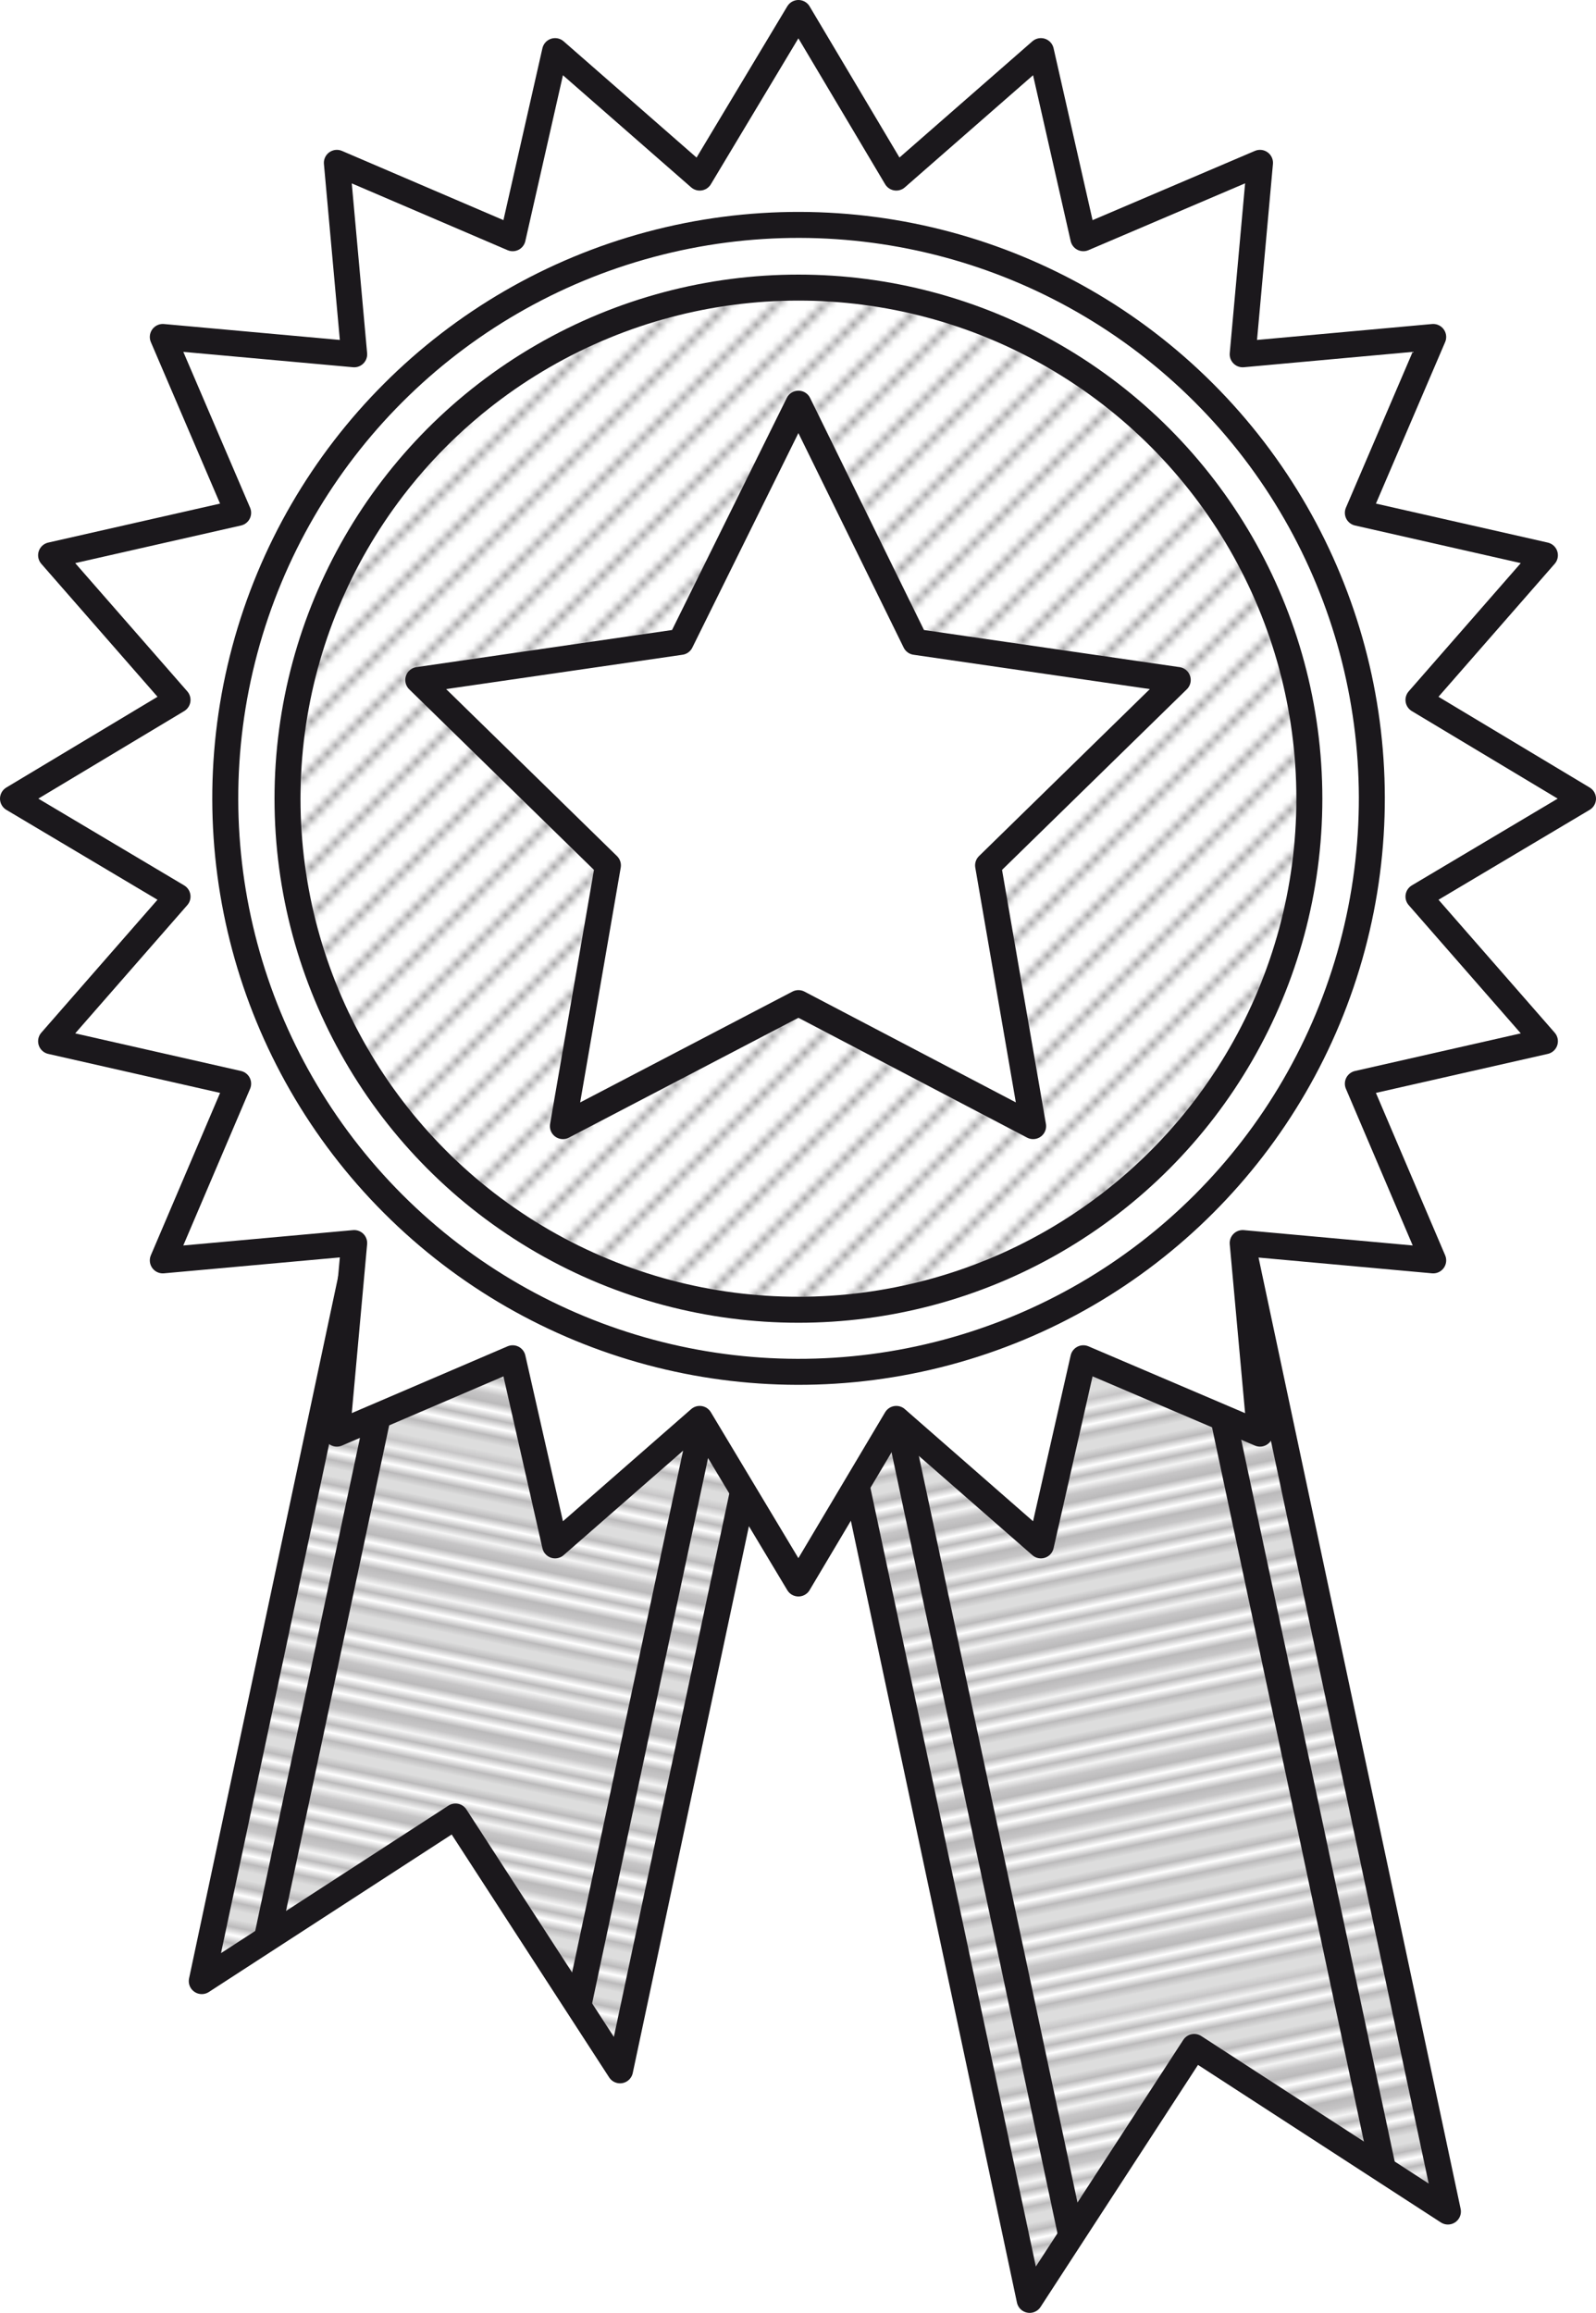 <svg id="Ebene_1" xmlns="http://www.w3.org/2000/svg" xmlns:xlink="http://www.w3.org/1999/xlink" viewBox="0 0 184.3 267"><style>.st0{fill:none;} .st1{fill:#FFFFFF;} .st2{fill:none;stroke:#1B181C;stroke-width:0.3;stroke-linejoin:round;} .st3{fill:none;stroke:#1B181C;stroke-width:0.3;stroke-linejoin:bevel;} .st4{fill:none;stroke:#1B181C;stroke-width:0.3;} .st5{fill:none;stroke:#1B181C;stroke-width:0.3;stroke-linecap:square;} .st6{fill:url(#SVGID_1_);stroke:#1B181C;stroke-width:3;stroke-linecap:round;stroke-linejoin:round;stroke-miterlimit:10;} .st7{fill:url(#SVGID_2_);stroke:#1B181C;stroke-width:3;stroke-linecap:round;stroke-linejoin:round;stroke-miterlimit:10;} .st8{fill:url(#SVGID_3_);stroke:#1B181C;stroke-width:3;stroke-linecap:round;stroke-linejoin:round;stroke-miterlimit:10;} .st9{fill:url(#SVGID_4_);stroke:#1B181C;stroke-width:3;stroke-linecap:round;stroke-linejoin:round;stroke-miterlimit:10;} .st10{fill:url(#SVGID_5_);stroke:#1B181C;stroke-width:3;stroke-linecap:round;stroke-linejoin:round;stroke-miterlimit:10;} .st11{fill:url(#SVGID_6_);stroke:#1B181C;stroke-width:3;stroke-linecap:round;stroke-linejoin:round;stroke-miterlimit:10;} .st12{fill:#FFFFFF;stroke:#1B181C;stroke-width:3;stroke-linecap:round;stroke-linejoin:round;stroke-miterlimit:10;} .st13{fill:url(#SVGID_7_);stroke:#1B181C;stroke-width:3;stroke-linecap:round;stroke-linejoin:round;stroke-miterlimit:10;}</style><pattern x="-214" y="-263.9" width="72" height="72" patternUnits="userSpaceOnUse" id="Diagonale_Linien" viewBox="28.9 -76.6 72 72" overflow="visible"><path class="st0" d="M28.9-76.6h72v72h-72z"/><path class="st1" d="M5.1-10.6l6 6M5.1-4.6l6-6"/><path class="st2" d="M21.4-66.1l18-18M21.4-60.1l24-24M21.4-54.1l30-30M21.4-48.1l36-36M21.4-42.1l42-42M21.4-36.1l48-48M21.4-30.1l54-54M21.4-24.1l60-60M21.4-18.1l66-66M21.4-12.1l72-72M21.4-6.1l78-78M21.4-.1l84-84M27.4-.1l78-78M33.4-.1l72-72M39.4-.1l66-66M45.4-.1l60-60M51.4-.1l54-54M57.4-.1l48-48M63.4-.1l42-42M69.4-.1l36-36M75.4-.1l30-30M81.4-.1l24-24M87.4-.1l18-18M93.4-.1l12-12"/><path class="st3" d="M.1-63.1l10-10"/></pattern><pattern x="-214" y="-263.9" width="72" height="72" patternUnits="userSpaceOnUse" id="Raster_1_Pica_Linien" viewBox="35.2 -72.2 72 72" overflow="visible"><path class="st0" d="M35.2-72.2h72v72h-72z"/><path class="st4" d="M41.2-72.5V0M65.2-72.5V0M89.2-72.5V0M5-71.2v22M35-6.2h72.5M35-30.2h72.5M35-54.2h72.5M0-54.2h22M35-18.2h72.5M35-42.2h72.5M35-66.2h72.5M0-66.2h22M53.2-72.5V0M77.2-72.5V0M101.2-72.5V0M17-71.2v22"/></pattern><pattern x="-214" y="-263.9" width="72" height="74.8" patternUnits="userSpaceOnUse" id="USGS_8_Abwasserentsorgung" viewBox="21.6 -74.8 72 74.8" overflow="visible"><path class="st0" d="M21.6-74.8h72V0h-72z"/><path class="st5" d="M21.6-.8h72M21.6-2.5h72M21.6-4.2h72M21.6-6h72M21.6-7.7h72M21.6-9.3h72M21.6-11h72M21.6-12.8h72M21.6-14.5h72M21.6-16.2h72M21.6-17.8h72M21.6-19.5h72M21.6-21.2h72M21.6-22.9h72M21.6-24.6h72M21.6-26.3h72M21.6-28h72M21.6-29.7h72M21.6-31.4h72M21.6-33.1h72M21.6-34.8h72M21.6-36.5h72M21.6-38.2h72M21.6-39.9h72M21.6-41.6h72M21.6-43.3h72M21.6-45h72M21.6-46.7h72M21.6-48.4h72M21.6-50.1h72M21.6-51.8h72M21.6-53.5h72M21.6-55.2h72M21.6-56.9h72M21.6-58.6h72M21.6-60.3h72M21.6-62h72M21.6-63.7h72M21.6-65.4h72M21.6-67.1h72M21.6-68.8h72M21.6-70.5h72M21.6-72.2h72M21.6-73.9h72M.1-67.1h11.3"/></pattern><path class="st1" d="M99.5 107.7L71.6 239l-19-29.3-29.3 19L51.2 97.4"/><path class="st1" d="M139.3 124l27.9 131.3-29.3-19-19 29.2L91 134.2"/><pattern id="SVGID_1_" xlink:href="#USGS_8_Abwasserentsorgung" patternTransform="matrix(.914 .194 -.194 .914 -2291.385 1569.47)"/><path class="st6" d="M99.5 107.7L71.6 239l-19-29.3-29.3 19L51.2 97.4"/><pattern id="SVGID_2_" xlink:href="#Raster_1_Pica_Linien" patternTransform="matrix(.661 .141 -.141 .661 -3594.72 -952.18)"/><path class="st7" d="M57.4 98.7L30.9 223.4"/><pattern id="SVGID_3_" xlink:href="#Raster_1_Pica_Linien" patternTransform="matrix(.661 .141 -.141 .661 -3597.6 -952.793)"/><path class="st8" d="M93.4 106.4L66.9 231"/><pattern id="SVGID_4_" xlink:href="#USGS_8_Abwasserentsorgung" patternTransform="matrix(.914 -.194 .194 .914 820.117 -1238.608)"/><path class="st9" d="M139.3 124l27.9 131.3-29.3-19-19 29.2L91 134.2"/><pattern id="SVGID_5_" xlink:href="#Raster_1_Pica_Linien" patternTransform="matrix(.661 -.141 .141 .661 -1469.303 -3108.734)"/><path class="st10" d="M97.1 132.9l26.5 124.7"/><pattern id="SVGID_6_" xlink:href="#Raster_1_Pica_Linien" patternTransform="matrix(.661 -.141 .141 .661 -1472.18 -3108.122)"/><path class="st11" d="M133.1 125.3l26.5 124.6"/><path class="st12" d="M92.2 1.5l11.3 19 16.7-14.6 4.9 21.6 20.4-8.7-2 22.1 22-2-8.7 20.3 21.6 4.9-14.6 16.7 19 11.4-19 11.3 14.6 16.7-21.6 4.9 8.7 20.4-22-2 2 22-20.4-8.7-4.9 21.6-16.7-14.6-11.3 19-11.4-19-16.7 14.6-4.9-21.6-20.3 8.7 2-22-22.1 2 8.7-20.4-21.6-4.9 14.6-16.7-19-11.3 19-11.4L5.9 64.1l21.6-4.9-8.7-20.3 22.1 2-2-22.1 20.3 8.7 4.9-21.6 16.7 14.6z"/><ellipse transform="rotate(-45 92.164 92.166)" class="st12" cx="92.2" cy="92.2" rx="66.2" ry="66.2"/><pattern id="SVGID_7_" xlink:href="#Diagonale_Linien" patternTransform="translate(-555.74 210.638) scale(.934)"/><circle class="st13" cx="92.2" cy="92.2" r="59"/><path class="st12" d="M92.2 46.6l13.5 27.5 30.3 4.4-21.9 21.4 5.2 30.1-27.1-14.2L65 130l5.2-30.1-21.9-21.4 30.3-4.4z"/></svg>